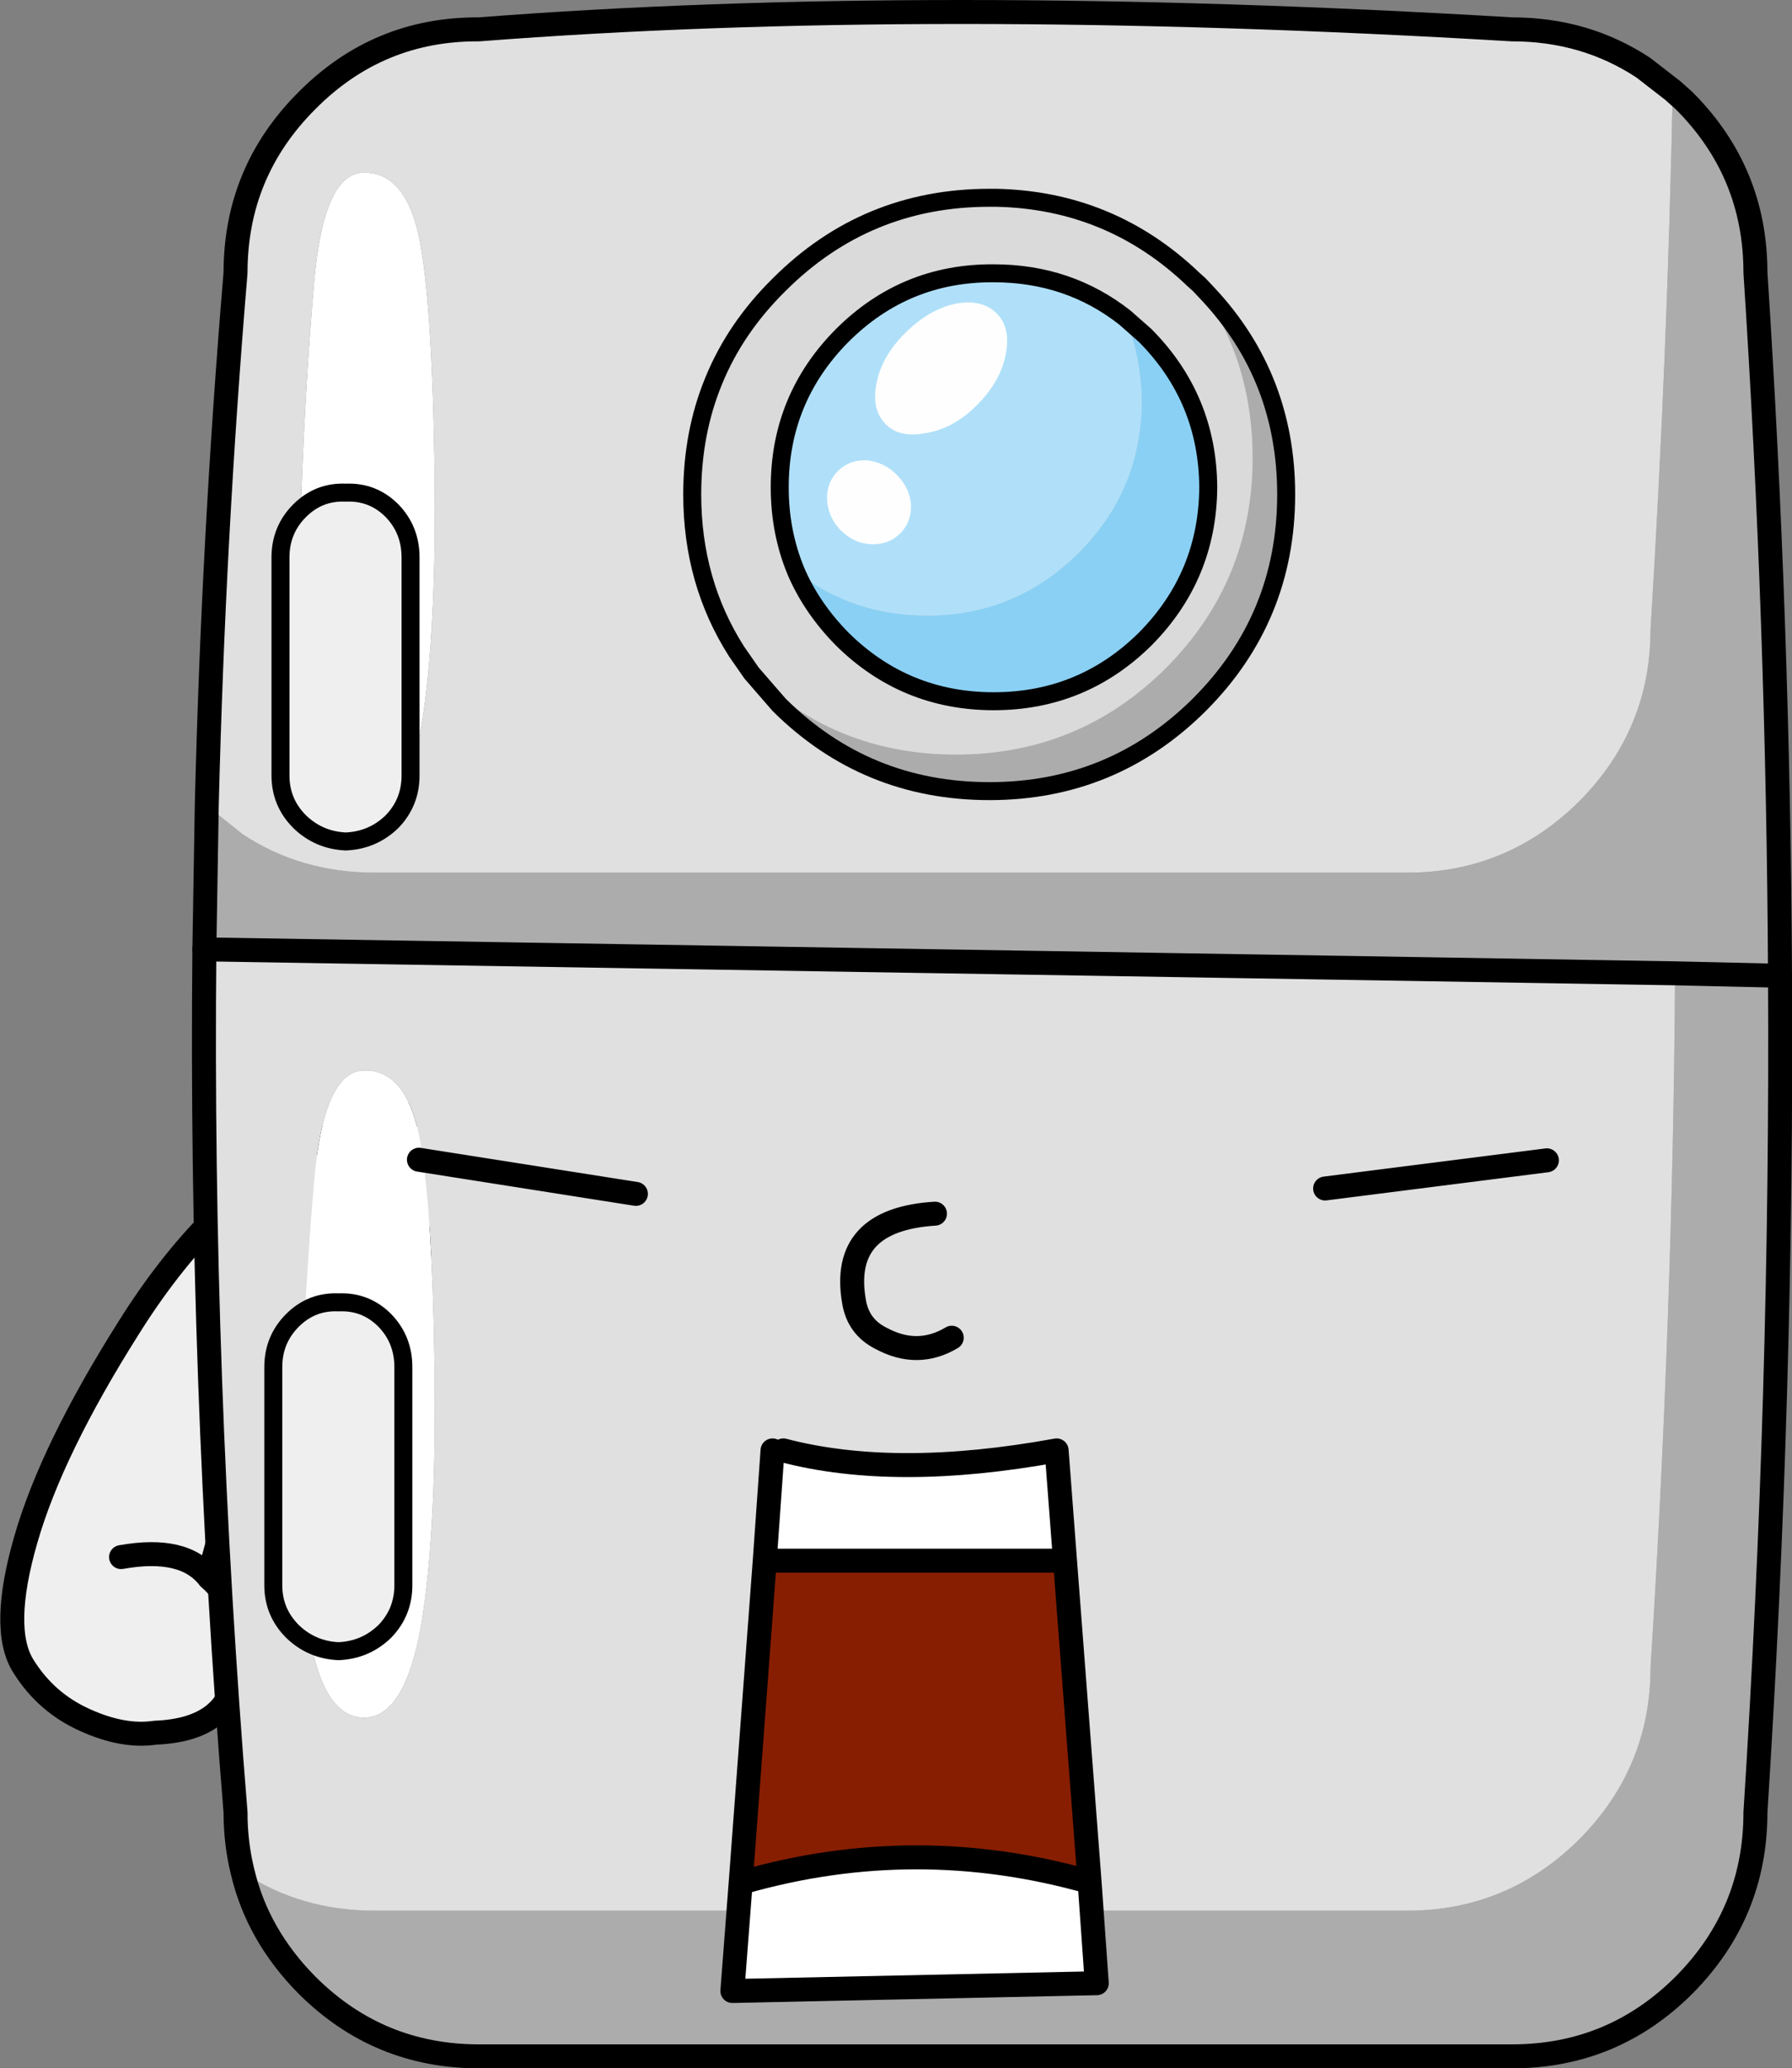 <?xml version="1.0" encoding="UTF-8" standalone="no"?>
<svg xmlns:xlink="http://www.w3.org/1999/xlink" height="172.55px" width="149.5px" xmlns="http://www.w3.org/2000/svg">
  <rect width="100%" height="100%" fill="#808080" stroke="none"/>
  <g transform="matrix(1.0, 0.0, 0.0, 1.0, 12.75, 33.9)">
    <path d="M24.85 68.5 Q17.55 73.05 11.15 82.95 6.1 90.65 4.7 97.75 7.5 100.1 7.0 105.25 6.55 110.4 0.2 110.65 -2.45 111.05 -5.65 109.6 -8.9 108.15 -10.8 105.1 -12.75 102.0 -10.6 94.55 -8.45 87.05 -2.0 76.85 4.45 66.55 12.85 61.8 21.25 57.05 26.7 60.5 32.2 63.95 24.85 68.5 M-2.65 96.0 Q2.65 95.05 4.7 97.75 2.65 95.05 -2.65 96.0" fill="#efefef" fill-rule="evenodd" stroke="none"/>
    <path d="M24.85 68.5 Q17.55 73.05 11.15 82.95 6.1 90.65 4.7 97.75 7.5 100.1 7.0 105.25 6.55 110.4 0.2 110.65 -2.45 111.05 -5.65 109.6 -8.9 108.15 -10.8 105.1 -12.75 102.0 -10.6 94.55 -8.45 87.05 -2.0 76.85 4.45 66.55 12.85 61.8 21.25 57.05 26.7 60.5 32.2 63.95 24.85 68.5 M4.7 97.75 Q2.65 95.05 -2.65 96.0" fill="none" stroke="#000000" stroke-linecap="round" stroke-linejoin="round" stroke-width="2.0"/>
    <path d="M22.2 -14.15 Q23.3 -8.8 23.5 5.05 23.7 18.9 22.4 26.7 21.05 34.45 17.65 34.45 14.25 34.45 13.1 27.7 11.95 20.85 12.3 9.9 12.65 -1.05 13.45 -10.3 14.25 -19.55 17.65 -19.5 21.05 -19.5 22.2 -14.15 M22.2 60.75 Q23.3 66.1 23.5 79.95 23.7 93.75 22.4 101.6 21.05 109.35 17.65 109.4 14.25 109.4 13.1 102.6 11.95 95.75 12.3 84.8 12.65 73.9 13.45 64.65 14.25 55.4 17.65 55.4 21.05 55.35 22.2 60.75" fill="#ffffff" fill-rule="evenodd" stroke="none"/>
    <path d="M4.5 33.3 L7.5 35.7 Q12.35 38.9 18.5 38.9 L104.65 38.9 Q113.0 38.9 119.0 32.95 124.95 26.95 124.95 18.6 126.35 -4.0 126.8 -26.35 L127.75 -25.5 Q133.7 -19.55 133.7 -11.15 135.6 17.95 135.75 47.5 135.95 82.15 133.7 117.3 133.7 125.7 127.75 131.7 121.8 137.65 113.4 137.65 L27.2 137.65 Q18.8 137.65 12.85 131.7 8.75 127.55 7.5 122.3 12.35 125.5 18.5 125.5 L104.65 125.5 Q113.0 125.5 119.0 119.55 124.95 113.55 124.95 105.2 126.8 76.05 127.0 47.3 L135.75 47.5 127.0 47.3 102.9 46.9 4.3 45.3 4.5 33.3" fill="#acacac" fill-rule="evenodd" stroke="none"/>
    <path d="M22.2 -14.15 Q21.05 -19.5 17.65 -19.5 14.25 -19.55 13.45 -10.3 12.65 -1.05 12.3 9.9 11.95 20.85 13.1 27.7 14.25 34.45 17.65 34.45 21.05 34.45 22.4 26.7 23.7 18.9 23.5 5.05 23.3 -8.8 22.2 -14.15 M4.5 33.3 Q5.05 10.95 6.9 -11.15 6.9 -19.55 12.85 -25.5 18.8 -31.5 27.2 -31.45 64.65 -34.35 113.4 -31.45 119.5 -31.45 124.35 -28.25 L126.8 -26.35 Q126.35 -4.0 124.95 18.6 124.95 26.95 119.0 32.95 113.0 38.9 104.65 38.9 L18.5 38.9 Q12.35 38.9 7.5 35.7 L4.5 33.3 M7.5 122.3 Q6.9 119.9 6.9 117.3 3.95 81.05 4.3 45.3 L102.9 46.9 127.0 47.3 Q126.8 76.05 124.95 105.2 124.95 113.55 119.0 119.55 113.0 125.5 104.65 125.5 L18.5 125.5 Q12.35 125.5 7.5 122.3 M22.2 60.75 Q21.05 55.35 17.65 55.4 14.25 55.4 13.45 64.65 12.65 73.9 12.3 84.8 11.95 95.75 13.1 102.6 14.25 109.4 17.65 109.4 21.05 109.35 22.4 101.6 23.7 93.75 23.5 79.95 23.3 66.1 22.2 60.75" fill="#e0e0e0" fill-rule="evenodd" stroke="none"/>
    <path d="M126.8 -26.35 L124.35 -28.25 Q119.5 -31.45 113.4 -31.45 64.65 -34.35 27.2 -31.45 18.8 -31.5 12.85 -25.5 6.9 -19.55 6.9 -11.15 5.05 10.95 4.5 33.3 L4.3 45.3 Q3.95 81.05 6.9 117.3 6.9 119.9 7.5 122.3 8.75 127.55 12.85 131.7 18.8 137.65 27.2 137.65 L113.4 137.65 Q121.8 137.65 127.75 131.7 133.7 125.7 133.7 117.3 135.95 82.15 135.75 47.5 135.6 17.95 133.7 -11.15 133.7 -19.55 127.75 -25.5 L126.8 -26.35" fill="none" stroke="#000000" stroke-linecap="round" stroke-linejoin="round" stroke-width="2.0"/>
    <path d="M127.0 47.3 L135.75 47.5 M4.3 45.3 L102.9 46.9 127.0 47.3" fill="none" stroke="#000000" stroke-linecap="round" stroke-linejoin="round" stroke-width="2.0"/>
    <path d="M21.5 12.6 L21.5 30.8 Q21.5 33.05 19.95 34.65 18.35 36.2 16.1 36.3 13.85 36.2 12.25 34.65 10.65 33.05 10.65 30.8 L10.65 12.6 Q10.65 10.3 12.25 8.7 13.85 7.1 16.1 7.2 18.35 7.1 19.95 8.7 21.5 10.3 21.5 12.6" fill="#efefef" fill-rule="evenodd" stroke="none"/>
    <path d="M21.5 12.6 Q21.5 10.3 19.95 8.7 18.35 7.1 16.1 7.2 13.85 7.1 12.25 8.7 10.65 10.3 10.65 12.6 L10.65 30.8 Q10.65 33.05 12.25 34.65 13.85 36.2 16.1 36.3 18.35 36.2 19.95 34.65 21.5 33.05 21.5 30.8 L21.5 12.6 Z" fill="none" stroke="#000000" stroke-linecap="round" stroke-linejoin="round" stroke-width="1.5"/>
    <path d="M97.8 65.25 L116.3 62.9 M22.2 62.85 L40.3 65.7" fill="none" stroke="#000000" stroke-linecap="round" stroke-linejoin="round" stroke-width="2.0"/>
    <path d="M65.25 67.35 Q57.3 67.85 58.5 74.7 58.85 76.8 60.75 77.75 63.8 79.4 66.65 77.7" fill="none" stroke="#000000" stroke-linecap="round" stroke-linejoin="round" stroke-width="2.0"/>
    <path d="M51.05 96.3 L51.7 87.1 52.6 87.1 Q61.95 89.55 75.4 87.1 L76.1 96.3 51.05 96.3 M49.05 123.05 L49.3 123.1 Q63.7 119.0 78.15 123.1 L78.75 131.55 48.35 132.2 49.05 123.05" fill="#ffffff" fill-rule="evenodd" stroke="none"/>
    <path d="M51.05 96.3 L76.1 96.3 78.15 123.1 Q63.7 119.0 49.3 123.1 L49.05 123.05 51.05 96.3" fill="#871e02" fill-rule="evenodd" stroke="none"/>
    <path d="M51.7 87.1 L51.05 96.3 76.1 96.3 75.4 87.1 Q61.95 89.55 52.6 87.1 M51.05 96.3 L49.05 123.05 48.35 132.2 78.75 131.55 78.15 123.1 76.1 96.3 M49.3 123.1 Q63.7 119.0 78.15 123.1" fill="none" stroke="#000000" stroke-linecap="round" stroke-linejoin="round" stroke-width="2.0"/>
    <path d="M49.95 22.25 L48.7 20.45 Q45.0 14.65 45.0 7.35 45.0 2.2 46.8 -2.15 48.6 -6.55 52.25 -10.15 59.5 -17.4 69.8 -17.4 L70.35 -17.4 Q79.9 -17.2 86.8 -10.6 L87.3 -10.15 87.2 -10.1 87.9 -9.15 88.1 -8.8 Q91.75 -3.05 91.75 4.3 91.75 14.55 84.55 21.8 77.3 29.05 67.0 29.05 57.05 29.05 49.95 22.25 M81.1 -7.4 Q76.4 -11.1 70.15 -11.1 62.75 -11.15 57.5 -5.9 52.3 -0.65 52.3 6.75 52.3 10.5 53.65 13.75 54.95 16.8 57.5 19.4 62.75 24.6 70.15 24.6 77.55 24.6 82.8 19.4 88.0 14.15 88.05 6.75 88.0 -0.65 82.8 -5.9 L81.1 -7.4" fill="#dadada" fill-rule="evenodd" stroke="none"/>
    <path d="M53.65 13.75 Q52.3 10.5 52.3 6.75 52.3 -0.65 57.5 -5.9 62.75 -11.15 70.15 -11.1 76.4 -11.1 81.1 -7.4 82.45 -4.2 82.5 -0.4 82.45 7.0 77.25 12.2 72.0 17.45 64.6 17.45 58.35 17.45 53.65 13.75" fill="#b0e0f9" fill-rule="evenodd" stroke="none"/>
    <path d="M87.3 -10.15 L88.1 -9.3 88.1 -8.8 87.9 -9.15 87.2 -10.1 87.3 -10.15" fill="#c5c5c5" fill-rule="evenodd" stroke="none"/>
    <path d="M81.1 -7.4 L82.8 -5.9 Q88.0 -0.65 88.05 6.75 88.0 14.15 82.8 19.4 77.55 24.6 70.15 24.6 62.75 24.6 57.5 19.4 54.95 16.8 53.65 13.75 58.35 17.45 64.6 17.45 72.0 17.45 77.25 12.2 82.45 7.0 82.5 -0.4 82.45 -4.2 81.1 -7.4" fill="#8ad0f4" fill-rule="evenodd" stroke="none"/>
    <path d="M88.1 -9.3 Q94.55 -2.35 94.55 7.35 94.55 17.65 87.3 24.9 80.05 32.1 69.8 32.1 59.5 32.1 52.25 24.9 L49.95 22.25 Q57.05 29.05 67.0 29.05 77.3 29.05 84.55 21.8 91.75 14.55 91.75 4.3 91.75 -3.05 88.1 -8.8 L88.1 -9.3" fill="#acacac" fill-rule="evenodd" stroke="none"/>
    <path d="M49.95 22.25 L48.7 20.45 Q45.0 14.65 45.0 7.35 45.0 2.2 46.8 -2.15 48.6 -6.55 52.25 -10.15 59.5 -17.4 69.8 -17.4 L70.35 -17.4 Q79.9 -17.2 86.8 -10.6 L87.3 -10.15 88.1 -9.3 Q94.55 -2.35 94.55 7.35 94.55 17.65 87.3 24.9 80.05 32.1 69.8 32.1 59.5 32.1 52.25 24.9 L49.95 22.25" fill="none" stroke="#000000" stroke-linecap="round" stroke-linejoin="round" stroke-width="1.5"/>
    <path d="M53.65 13.75 Q52.3 10.5 52.3 6.75 52.3 -0.65 57.5 -5.9 62.75 -11.15 70.15 -11.1 76.4 -11.1 81.1 -7.4 L82.8 -5.9 Q88.0 -0.65 88.05 6.75 88.0 14.15 82.8 19.4 77.55 24.6 70.15 24.6 62.75 24.6 57.5 19.4 54.95 16.8 53.65 13.75" fill="none" stroke="#000000" stroke-linecap="round" stroke-linejoin="round" stroke-width="1.5"/>
    <path d="M64.65 2.2 Q62.35 2.7 61.15 1.5 59.9 0.25 60.4 -2.05 60.85 -4.2 62.75 -6.1 64.7 -8.05 66.9 -8.55 69.15 -9.0 70.4 -7.75 71.6 -6.55 71.15 -4.3 70.7 -2.05 68.75 -0.1 66.85 1.8 64.65 2.2" fill="#fefefe" fill-rule="evenodd" stroke="none"/>
    <path d="M59.95 11.5 Q58.5 11.45 57.4 10.35 56.35 9.3 56.25 7.8 56.2 6.35 57.15 5.4 58.1 4.45 59.55 4.5 61.0 4.65 62.05 5.7 63.15 6.8 63.25 8.2 63.3 9.65 62.35 10.6 61.4 11.55 59.95 11.5" fill="#fefefe" fill-rule="evenodd" stroke="none"/>
    <path d="M20.9 80.15 L20.9 98.35 Q20.9 100.6 19.35 102.2 17.75 103.75 15.5 103.85 13.25 103.75 11.65 102.2 10.05 100.6 10.05 98.35 L10.05 80.15 Q10.05 77.85 11.65 76.25 13.25 74.65 15.5 74.75 17.75 74.65 19.35 76.25 20.9 77.85 20.9 80.15" fill="#efefef" fill-rule="evenodd" stroke="none"/>
    <path d="M20.9 80.15 Q20.9 77.85 19.35 76.25 17.75 74.65 15.5 74.75 13.25 74.65 11.65 76.25 10.05 77.85 10.05 80.15 L10.05 98.35 Q10.05 100.6 11.65 102.2 13.25 103.75 15.5 103.85 17.75 103.75 19.35 102.2 20.9 100.6 20.9 98.35 L20.9 80.15 Z" fill="none" stroke="#000000" stroke-linecap="round" stroke-linejoin="round" stroke-width="1.5"/>
  </g>
</svg>
